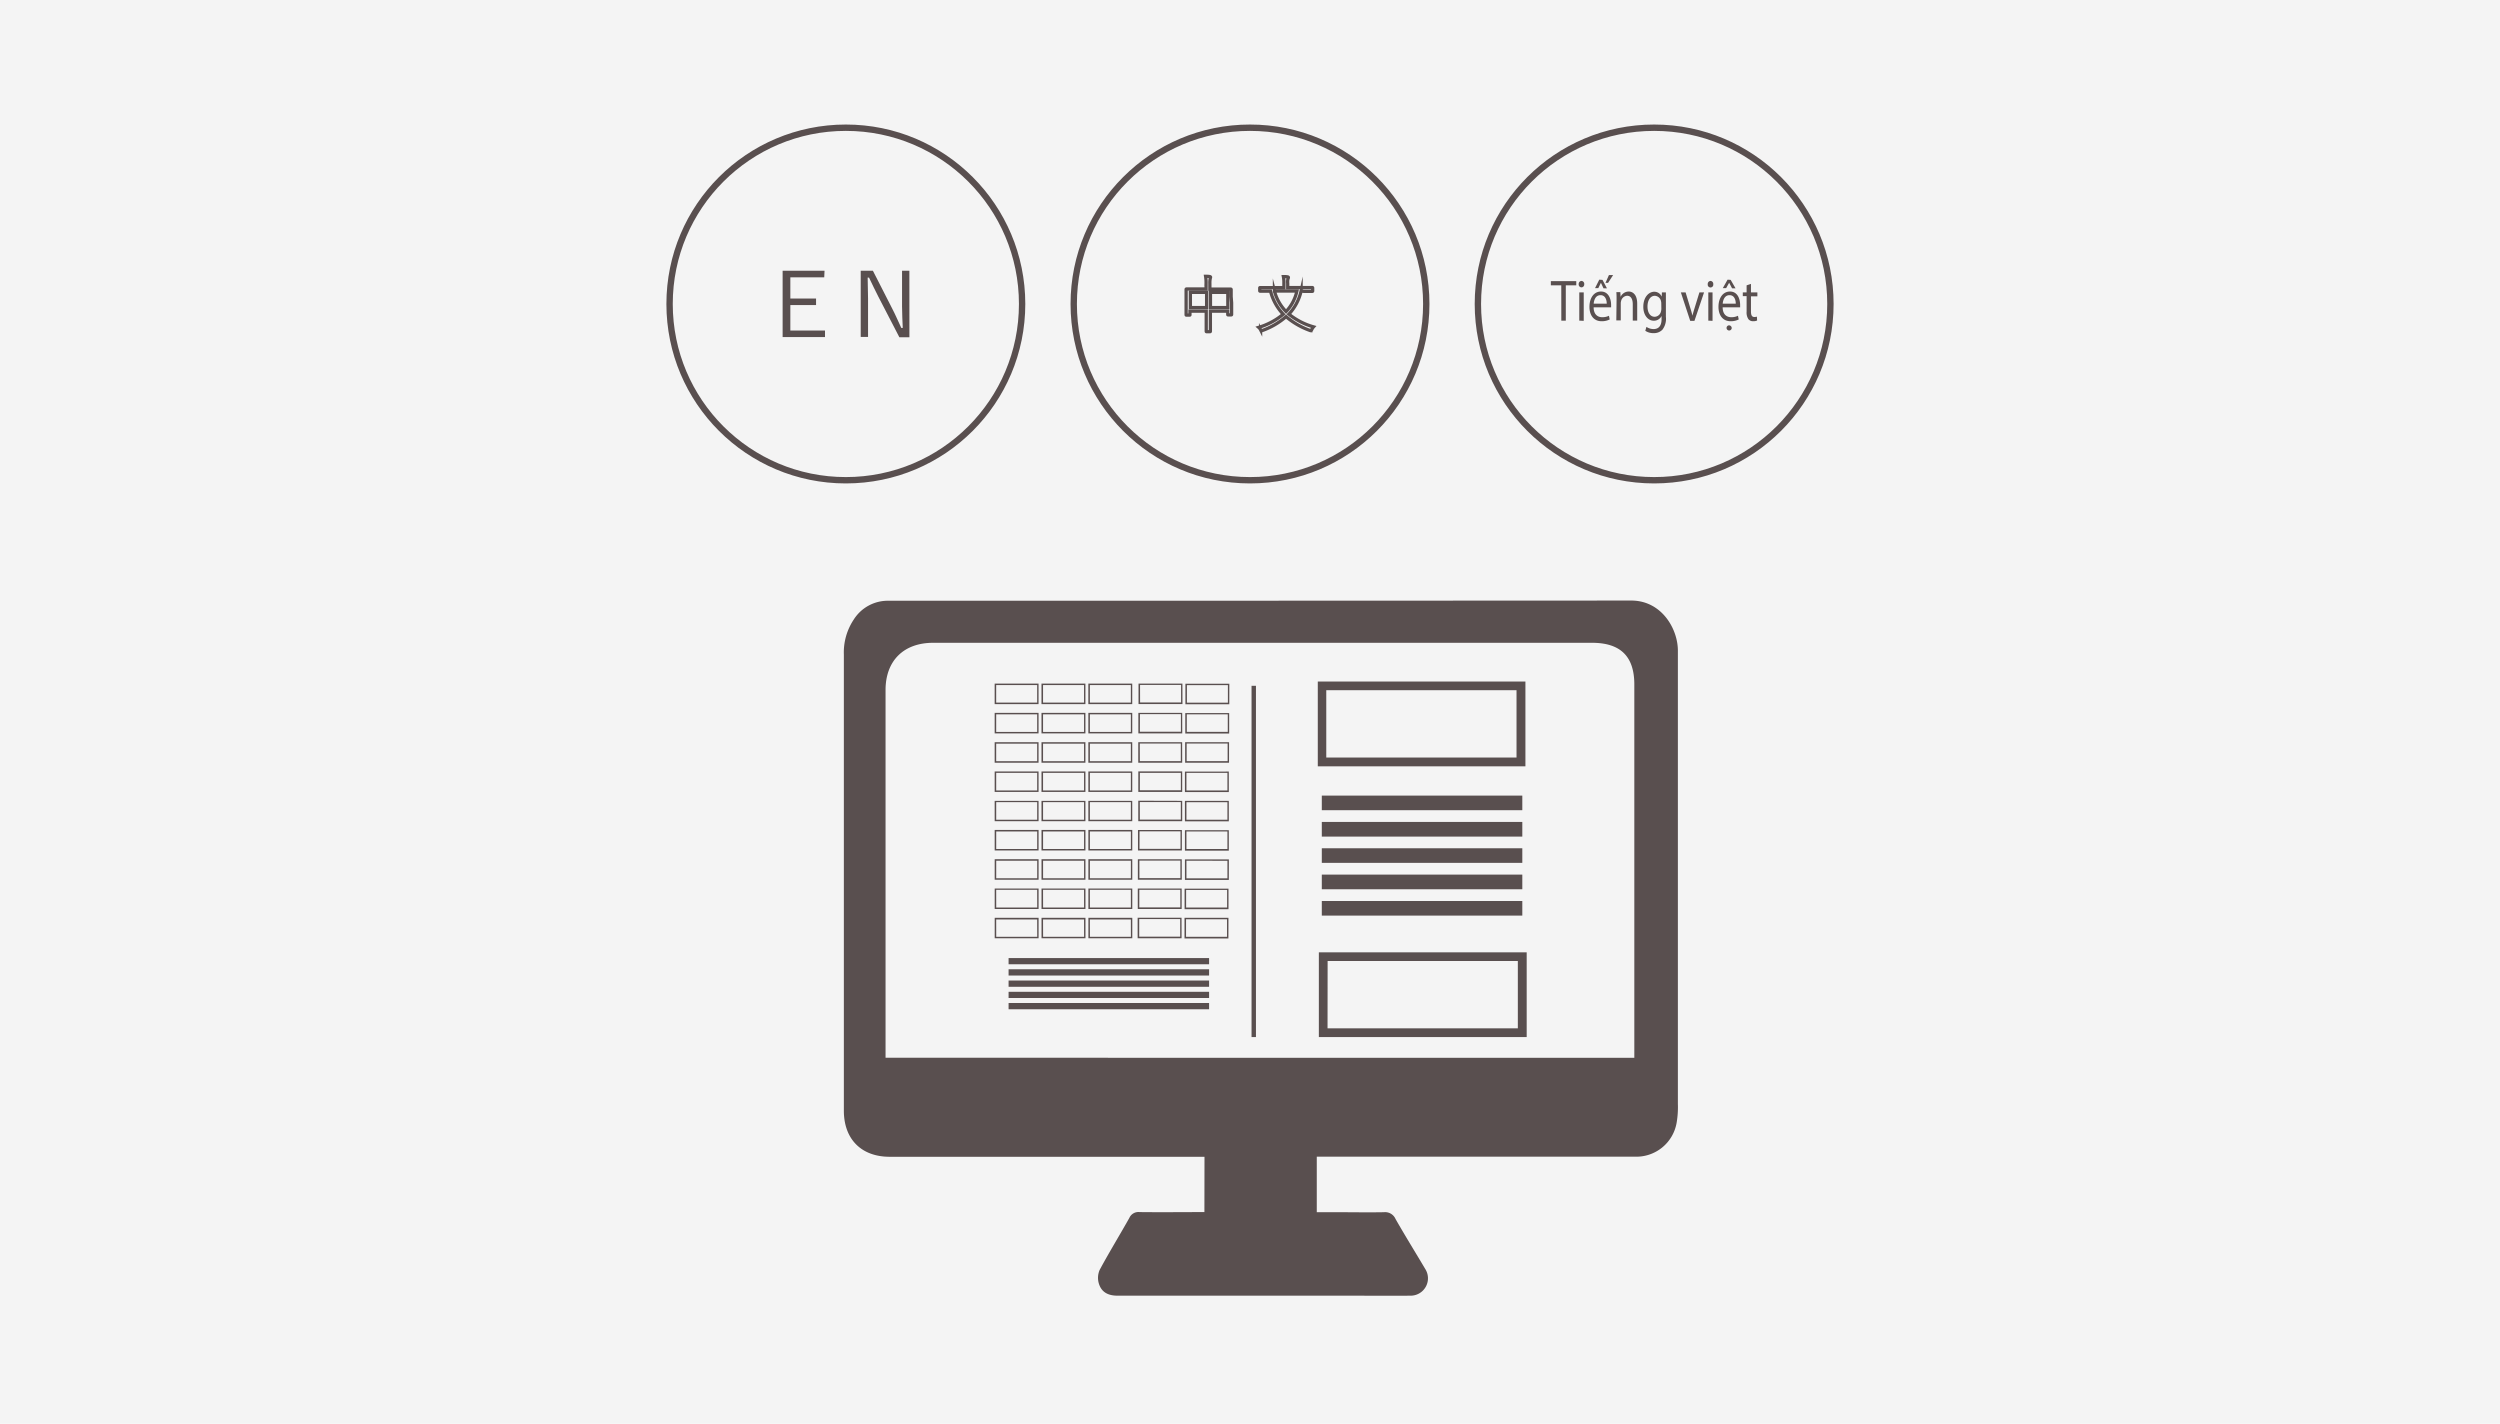 <svg xmlns="http://www.w3.org/2000/svg" viewBox="0 0 590 336"><defs><style>.cls-2{fill:#594f4f}.cls-3{fill:none;stroke:#594f4f;stroke-miterlimit:10;stroke-width:1.5px}</style></defs><g id="Layer_2" data-name="Layer 2"><g id="レイヤー_1" data-name="レイヤー 1"><path fill="#f4f4f4" d="M0 0h590v336H0z"/><path class="cls-2" d="M284.26 273h-74.29c-6.68 0-10.82-4.14-10.82-10.88V154.51a14 14 0 0 1 2.35-8.32 9.5 9.5 0 0 1 8.29-4.41q87.59 0 175.19-.05c7.12 0 11 6.62 11 11.84v106.96a21.79 21.79 0 0 1-.27 4.28 9.65 9.65 0 0 1-10 8.16h-74.95v13.11h5c3.62 0 7.24.07 10.86 0a2.67 2.67 0 0 1 2.72 1.59c2.28 4 4.68 7.86 7 11.78a4.1 4.1 0 0 1-3.55 6.33c-4.57.05-9.15 0-13.72 0h-55.33c-2.22 0-3.79-.81-4.41-2.86a4.68 4.68 0 0 1 .2-3.24c2.23-4.14 4.7-8.16 7-12.26a2.34 2.34 0 0 1 2.4-1.37c5.05.06 10.1 0 15.31 0zm101.44-23.36v-88.09c0-6.66-3.27-9.85-10-9.85H220.23c-7 0-11.24 4.27-11.24 11.14v86.79z"/><path class="cls-2" d="M360 180.85h-49v-20h49zm-47-2.07h44.9v-15.89H313zm47.3 65.97h-49.05v-20h49.05zm-47-2.07h44.91v-15.89h-44.89zm-68.2-76.51h-10.36v-4.84h10.36zm-10-.35h9.67v-4.14h-9.67zm21.06.35h-10.37v-4.84h10.37zm-10-.35h9.67v-4.14h-9.67zm21.05.35h-10.36v-4.84h10.36zm-10-.35h9.67v-4.14h-9.67zm-12.11 7.26h-10.36v-4.84h10.36zm-10-.35h9.67v-4.14h-9.67zm21.06.35h-10.37v-4.84h10.37zm-10-.35h9.67v-4.14h-9.67zm21.05.35h-10.36v-4.84h10.36zm-10-.35h9.67v-4.14h-9.67zM245.1 180h-10.36v-4.84h10.36zm-10-.35h9.67v-4.15h-9.67zm21.06.35h-10.37v-4.84h10.37zm-10-.35h9.67v-4.15h-9.67zm21.05.35h-10.36v-4.84h10.36zm-10-.35h9.67v-4.15h-9.67zm-12.11 7.24h-10.36v-4.83h10.36zm-10-.34h9.67v-4.15h-9.67zm21.06.34h-10.37v-4.83h10.37zm-10-.34h9.67v-4.15h-9.67zm21.05.34h-10.36v-4.83h10.36zm-10-.34h9.67v-4.15h-9.67zm-12.11 7.25h-10.36V189h10.36zm-10-.34h9.67v-4.15h-9.67zm21.06.34h-10.37V189h10.37zm-10-.34h9.67v-4.15h-9.67zm21.05.34h-10.36V189h10.36zm-10-.34h9.67v-4.15h-9.67zm-12.11 7.25h-10.36v-4.84h10.36zm-10-.34h9.67v-4.15h-9.67zm21.06.34h-10.37v-4.84h10.37zm-10-.34h9.67v-4.15h-9.67zm21.05.34h-10.36v-4.84h10.36zm-10-.34h9.67v-4.15h-9.67zm-12.11 7.25h-10.36v-4.84h10.36zm-10-.35h9.67v-4.14h-9.67zm21.06.35h-10.37v-4.84h10.37zm-10-.35h9.67v-4.14h-9.67zm21.05.35h-10.36v-4.84h10.36zm-10-.35h9.67v-4.14h-9.67zm-12.11 7.26h-10.36v-4.84h10.36zm-10-.35h9.67V210h-9.67zm21.06.35h-10.37v-4.84h10.37zm-10-.35h9.67V210h-9.67zm21.05.35h-10.36v-4.84h10.36zm-10-.35h9.67V210h-9.67zm-12.11 7.26h-10.36v-4.84h10.36zm-10-.35h9.67V217h-9.67zm21.06.35h-10.37v-4.84h10.37zm-10-.35h9.67V217h-9.67zm21.05.35h-10.36v-4.84h10.36zm-10-.35h9.67V217h-9.67zm21.84-54.92h-10.37v-4.84h10.36zm-10-.38h9.67v-4.14h-9.68zm21.05.42h-10.36v-4.84h10.37zm-10-.38h9.67v-4.14h-9.67zm-1.1 7.25h-10.36v-4.84H279zm-10-.39h9.68v-4.15h-9.67zm21.07.43h-10.36v-4.84h10.36zm-10-.39h9.67v-4.15h-9.67zM279 180h-10.37v-4.84h10.36zm-10-.38h9.67v-4.15h-9.68zm21.05.38h-10.36v-4.84h10.37zm-10-.38h9.67v-4.15h-9.67zm-1.05 7.27h-10.36v-4.84H279zm-10-.38h9.68v-4.11h-9.67zm21 .42h-10.36v-4.84H290zm-10-.38h9.67v-4.15H280zm-1 7.25h-10.37v-4.83L279 189zm-10-.38h9.67v-4.14h-9.68zm21 .42h-10.36V189H290zm-10-.38h9.67v-4.14H280zm-1.08 7.25h-10.36v-4.83h10.36zm-10-.38h9.68v-4.14h-9.67zm21.08.42h-10.36v-4.83H290zm-10-.38h9.67v-4.14H280zm-1.1 7.25h-10.37v-4.84h10.36zm-10-.38h9.67v-4.14h-9.68zm21.1.42h-10.36v-4.84h10.37zm-10-.38h9.67v-4.14H280zm-1.13 7.25h-10.36v-4.84h10.36zm-10-.39h9.68V210h-9.67zm21.05.43h-10.36v-4.84h10.36zm-10-.39h9.67v-4.15h-9.67zm-1.07 7.25h-10.37v-4.84h10.36zm-10-.38h9.67v-4.15h-9.67zm21.05.42h-10.36v-4.87h10.37zm-10-.38h9.67v-4.15h-9.67zm32.04-33.33h47.32v3.45h-47.32zm0 6.22h47.32v3.45h-47.32zm0 6.21h47.32v3.45h-47.32zm0 6.22h47.32v3.45h-47.32zm0 6.22h47.32v3.45h-47.32zm-73.92 13.47h47.32v1.47h-47.32zm0 2.65h47.32v1.47h-47.32zm0 2.66h47.32v1.47h-47.32zm0 2.65h47.32v1.47h-47.32zm0 2.65h47.32v1.47h-47.32zm57.34-74.86h1.04v82.9h-1.04z"/><circle class="cls-3" cx="199.62" cy="71.74" r="41.6"/><path class="cls-2" d="M194.52 65.45h-8v5h6.07V72h-6.07v6h8.18v1.55h-10V63.89h9.89zm20.1 14.14h-2.37l-4.92-9.5c-.88-1.7-1.43-2.92-2.24-4.58h-.32c0 1.77.09 3.3.09 5v9h-1.73V63.89H206l4.49 8.8c.92 1.77 1.47 3.13 2.22 4.71h.34c-.06-1.68-.17-3.3-.17-5.16v-8.35h1.73z"/><circle class="cls-3" cx="295" cy="71.74" r="41.6"/><path d="M290.66 71.47v2.72c0 .09 0 .12-.11.12h-.68c-.11 0-.12 0-.12-.12v-.75h-4.1v4.72c0 .07 0 .12-.12.12h-.74c-.1 0-.12 0-.12-.12v-4.72h-3.84v.81c0 .1 0 .12-.11.12h-.69c-.1 0-.11 0-.11-.12v-5.93c0-.07 0-.12.12-.12h4.59v-1.14a9.4 9.4 0 0 0-.11-1.85c.37 0 .72 0 1 .07.08 0 .17.07.17.13a.72.72 0 0 1-.07.26 5.8 5.8 0 0 0-.09 1.32v1.24h4.9c.05 0 .12 0 .12.12v1.64zm-5.9-2.47h-3.83v3.58h3.83zm5 0h-4.09v3.59h4.1zm17.3-.31a11.85 11.85 0 0 1-2.88 5.45 16.31 16.31 0 0 0 5.81 3 2.41 2.41 0 0 0-.43.67c-.09.17-.12.23-.21.23a.55.55 0 0 1-.22-.06 17.94 17.94 0 0 1-5.62-3.25 17.39 17.39 0 0 1-5.59 3.27 1.26 1.26 0 0 1-.22.06c-.09 0-.12-.06-.2-.22a1.91 1.91 0 0 0-.45-.58 16.3 16.3 0 0 0 5.79-3.1 12.41 12.41 0 0 1-3-5.45h-2.43c-.08 0-.11 0-.11-.11V68c0-.1 0-.12.11-.12H303v-1a7.35 7.35 0 0 0-.12-1.6c.36 0 .69 0 1 .07.11 0 .18.07.18.13a.61.61 0 0 1-.09.28 3.13 3.13 0 0 0-.07 1.1v1h5.76c.08 0 .13 0 .13.11v.67c0 .1 0 .12-.13.12h-1.92zm-6.29 0a10.93 10.93 0 0 0 2.74 4.84 10.14 10.14 0 0 0 2.56-4.85z" stroke-width=".77" fill="none" stroke="#594f4f" stroke-miterlimit="10"/><circle class="cls-3" cx="390.38" cy="71.74" r="41.6"/><path class="cls-2" d="M368.46 67.34H366v-1h6v1h-2.47v8.33h-1.06zm5.42-.27a.68.68 0 0 1-.67.75.69.69 0 0 1-.64-.75.71.71 0 0 1 .66-.77.69.69 0 0 1 .65.77zm-1.17 8.6V69h1.05v6.72zm3.39-3.14c0 1.65.93 2.33 2 2.33a3.45 3.45 0 0 0 1.61-.34l.18.87a4.08 4.08 0 0 1-1.93.42c-1.78 0-2.85-1.36-2.85-3.39s1-3.62 2.72-3.62c1.89 0 2.39 1.93 2.39 3.16v.57zm3.09-.87c0-.78-.28-2-1.46-2s-1.54 1.14-1.62 2zm-1-5.61l1.05 2h-.81l-.61-1.31-.62 1.26h-.77l1-2zm2.51-1.14l-1.19 1.84h-.61l.81-1.84zm.81 5.86c0-.69 0-1.26-.05-1.82h.94l.06 1.11a2.13 2.13 0 0 1 1.92-1.26c.8 0 2 .56 2 2.86v4h-1.05V71.8c0-1.08-.35-2-1.34-2a1.56 1.56 0 0 0-1.41 1.25 1.91 1.91 0 0 0-.08.57v4h-1.05zM393.15 69v5.75a4.25 4.25 0 0 1-.82 3.06 2.78 2.78 0 0 1-2.11.81 3.37 3.37 0 0 1-1.93-.55l.27-.93a3 3 0 0 0 1.7.52c1.07 0 1.87-.65 1.87-2.34v-.75a2 2 0 0 1-1.84 1.12c-1.44 0-2.47-1.41-2.47-3.27 0-2.28 1.28-3.57 2.61-3.57a1.9 1.9 0 0 1 1.73 1.15l.05-1zm-1.09 2.65a1.89 1.89 0 0 0-.06-.55 1.56 1.56 0 0 0-1.47-1.29c-1 0-1.72 1-1.72 2.54 0 1.32.57 2.41 1.71 2.41a1.59 1.59 0 0 0 1.48-1.3 2.36 2.36 0 0 0 .08-.65zM397.8 69l1.14 3.78c.19.61.35 1.16.47 1.72.14-.56.3-1.11.49-1.72l1.16-3.78h1.1l-2.27 6.72h-1L396.68 69zm6.53-1.93a.66.66 0 1 1-1.3 0 .7.7 0 0 1 .65-.77.69.69 0 0 1 .65.77zm-1.17 8.6V69h1v6.72zm3.39-3.14c0 1.65.93 2.33 2 2.33a3.45 3.45 0 0 0 1.61-.34l.18.87a4.08 4.08 0 0 1-1.93.42c-1.78 0-2.85-1.36-2.85-3.39s1-3.62 2.72-3.62c1.89 0 2.39 1.93 2.39 3.16v.57zm3.09-.87c0-.78-.28-2-1.46-2s-1.54 1.14-1.62 2zm-1.2-5.61l1.15 2h-.82l-.69-1.32-.71 1.27h-.79l1.13-2zm.24 11.44a.61.61 0 1 1-.59-.71.65.65 0 0 1 .59.71zM413.23 67v2h1.51v.93h-1.51v3.57c0 .84.2 1.31.79 1.31a2.08 2.08 0 0 0 .61-.08l.05.91a2.2 2.2 0 0 1-.93.17 1.37 1.37 0 0 1-1.14-.51 2.8 2.8 0 0 1-.41-1.75v-3.67h-.9V69h.9v-1.66z"/></g></g></svg>